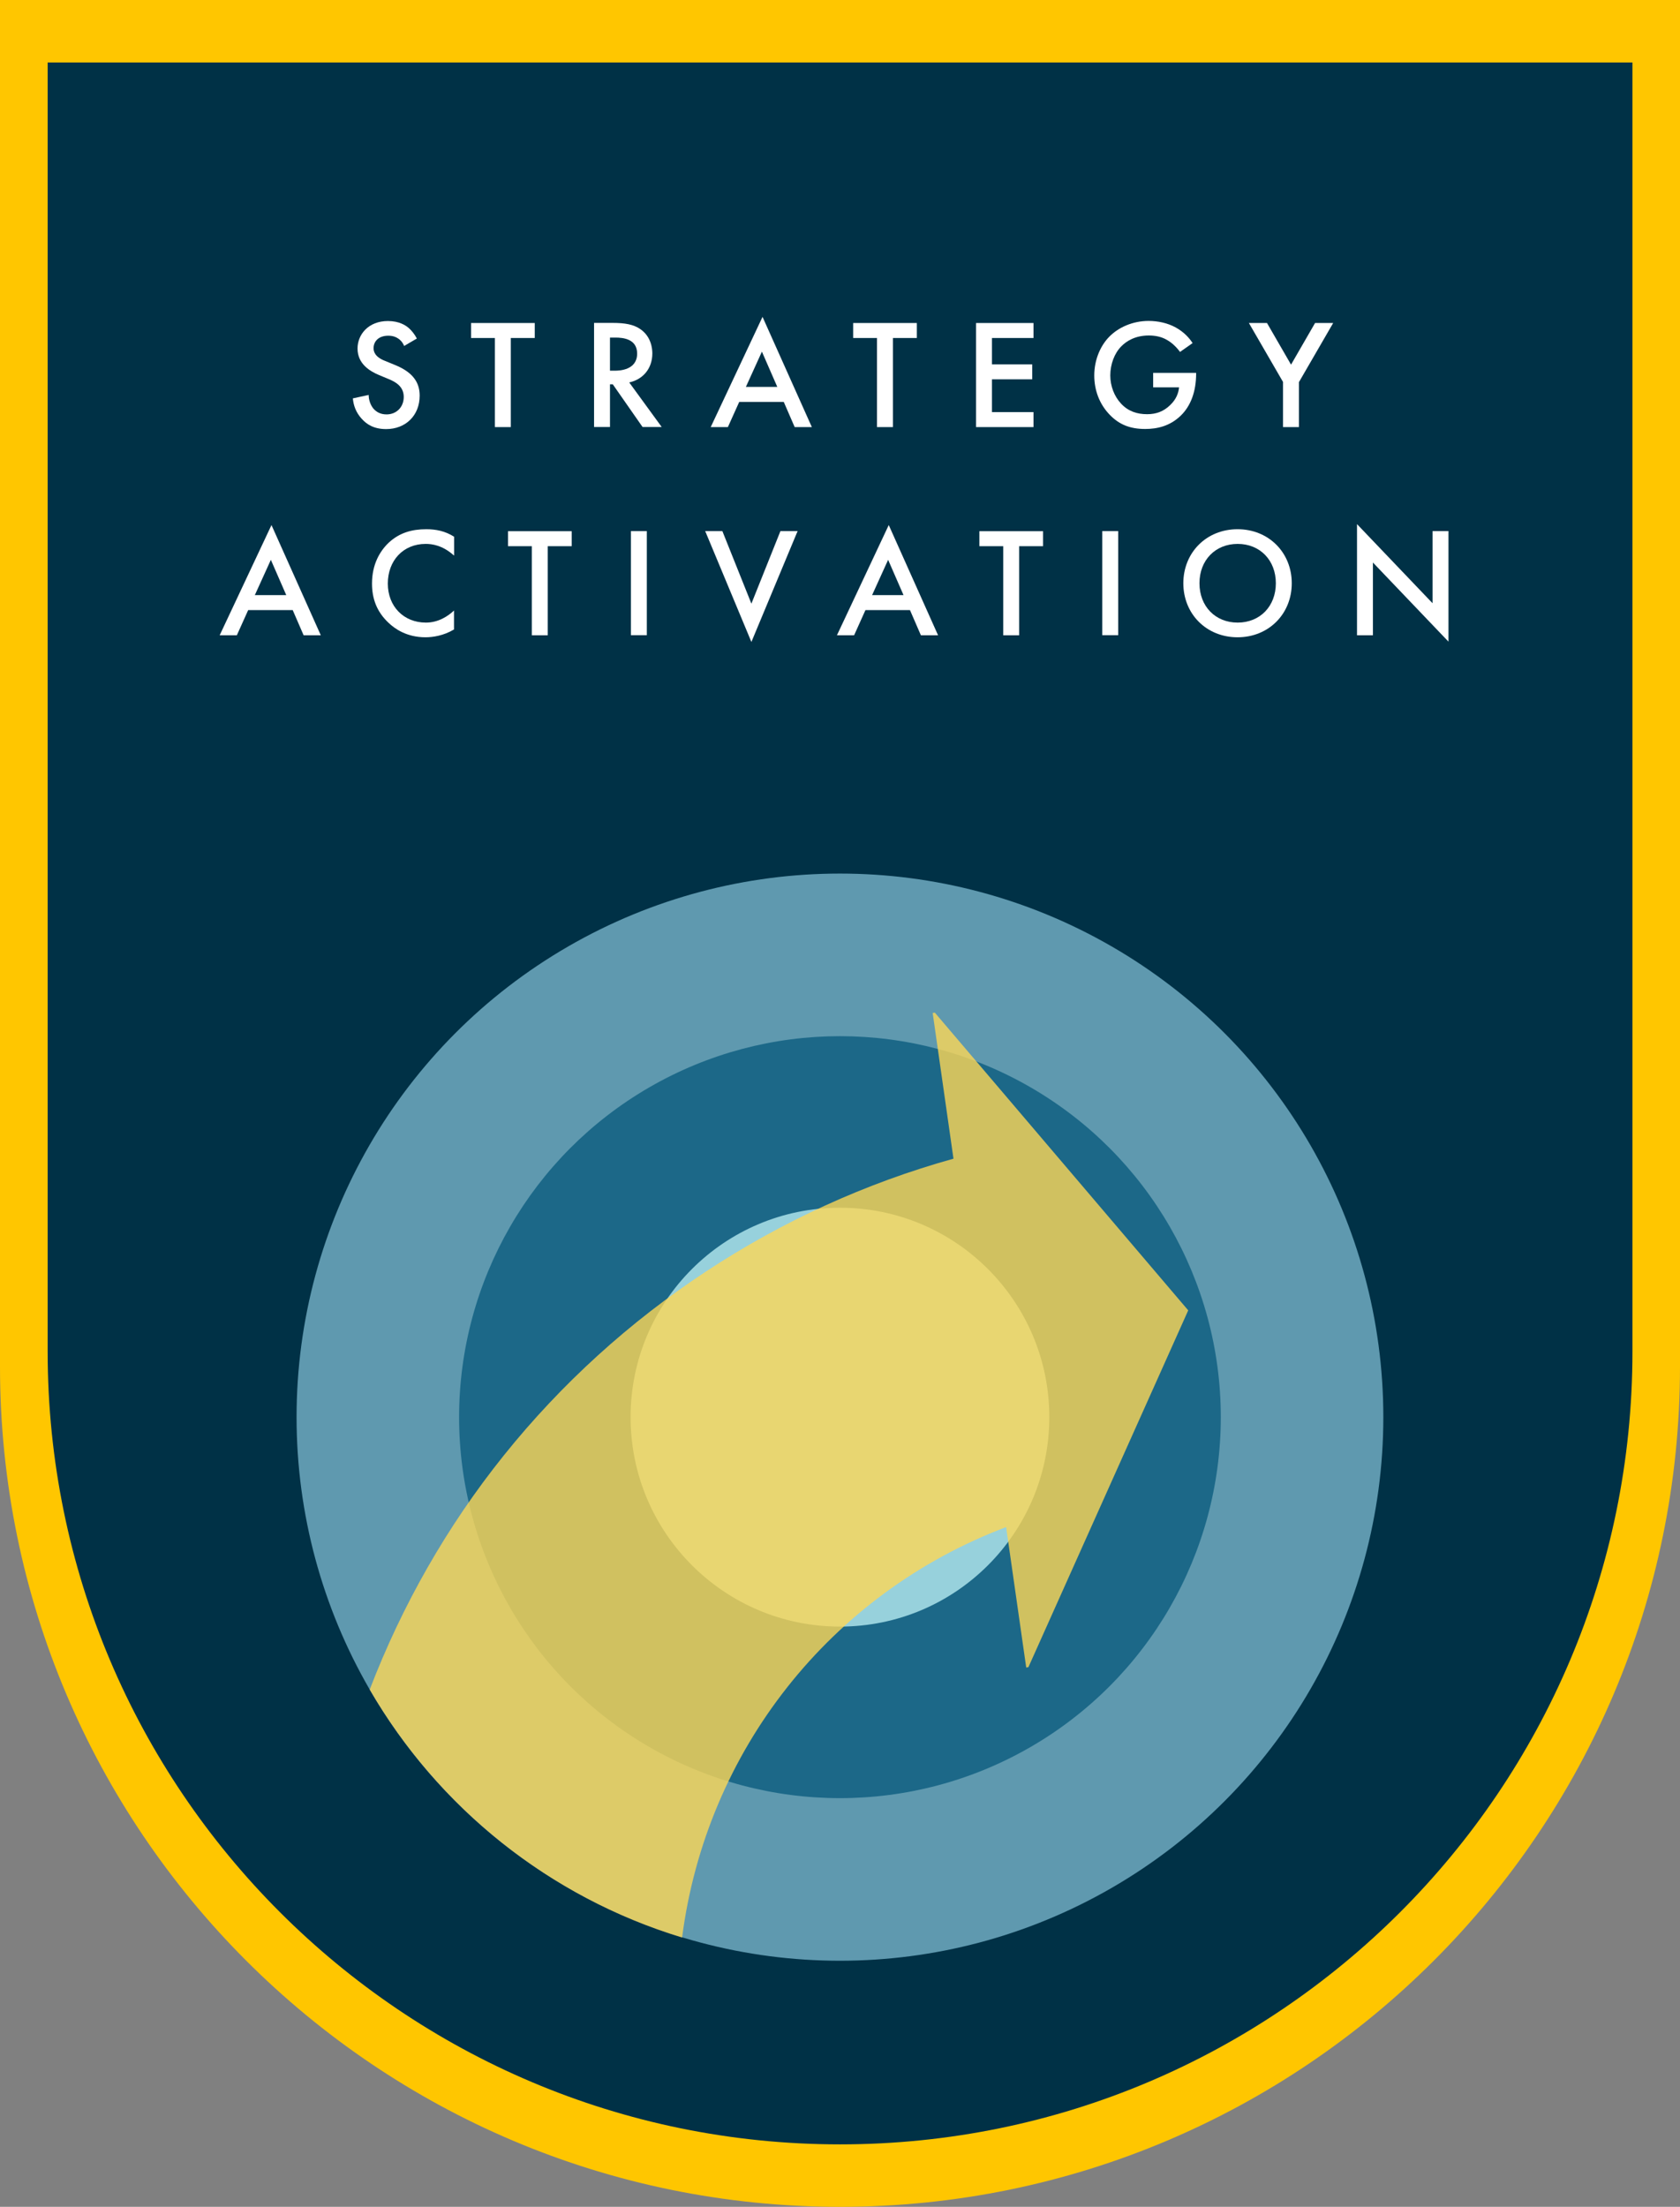 <svg xmlns="http://www.w3.org/2000/svg" viewBox="0 0 161.45 212"><rect x="0" y="0" width="161.45" height="212" fill="#808080" stroke="none"/><defs><style>.cls-1{fill:#003146;}.cls-2{fill:#fdd756;}.cls-3{fill:#fff;}.cls-4{fill:#ffc600;}.cls-5{fill:#97d1dc;}.cls-6{fill:#1c6888;}.cls-7{fill:#5f99af;}.cls-8{opacity:.8;}</style></defs><g id="Layer_2"><path class="cls-4" d="M0,0H161.45V131.28c0,44.55-36.17,80.72-80.72,80.72h0C36.17,212,0,175.83,0,131.28V0H0Z"></path></g><g id="deep_blue"><path class="cls-1" d="M4.57,6H156.88v123.85c0,42.03-34.12,76.15-76.15,76.15h0c-42.03,0-76.15-34.12-76.15-76.15V6h0Z"></path></g><g id="Layer_6"><g><g><circle class="cls-7" cx="80.72" cy="136.14" r="52.22"></circle><circle class="cls-6" cx="80.72" cy="136.14" r="36.6"></circle><circle class="cls-5" cx="80.72" cy="136.14" r="20.12"></circle></g><g class="cls-8"><path class="cls-2" d="M89.63,97.3l2,14.01c-16.91,4.7-32.16,14.73-43.21,28.5-5.46,6.8-9.79,14.42-12.89,22.5,6.57,11.32,17.26,19.95,30.02,23.82,2.32-17.94,14.26-33.05,31.14-39.43l1.93,13.49,.21-.03,15.36-34.28-24.35-28.6-.21,.03Z"></path></g></g><g><path class="cls-3" d="M38.84,33.24c-.09-.22-.22-.44-.45-.63-.32-.25-.65-.36-1.08-.36-.93,0-1.41,.55-1.41,1.2,0,.3,.11,.83,1.08,1.21l1,.41c1.84,.75,2.35,1.8,2.35,2.94,0,1.91-1.35,3.21-3.22,3.21-1.16,0-1.85-.43-2.36-1-.54-.6-.78-1.26-.84-1.95l1.52-.33c0,.49,.18,.96,.42,1.27,.29,.36,.71,.6,1.3,.6,.93,0,1.65-.68,1.65-1.68s-.78-1.44-1.44-1.71l-.96-.4c-.82-.35-2.04-1.04-2.04-2.54,0-1.35,1.05-2.64,2.92-2.64,1.08,0,1.7,.41,2.01,.68,.27,.24,.55,.58,.77,1l-1.23,.72Z"></path><path class="cls-3" d="M49.09,32.47v8.56h-1.53v-8.56h-2.29v-1.44h6.12v1.44h-2.29Z"></path><path class="cls-3" d="M58.87,31.02c1.21,0,2,.15,2.64,.58,1.09,.73,1.18,1.92,1.18,2.35,0,1.44-.88,2.49-2.22,2.79l3.12,4.28h-1.84l-2.86-4.1h-.27v4.1h-1.53v-10h1.79Zm-.25,4.59h.48c.42,0,2.13-.05,2.13-1.64,0-1.41-1.34-1.54-2.09-1.54h-.52v3.18Z"></path><path class="cls-3" d="M75.32,38.61h-4.28l-1.09,2.42h-1.65l4.98-10.59,4.74,10.59h-1.65l-1.05-2.42Zm-.62-1.44l-1.48-3.39-1.54,3.39h3.03Z"></path><path class="cls-3" d="M85.81,32.47v8.56h-1.53v-8.56h-2.29v-1.44h6.12v1.44h-2.29Z"></path><path class="cls-3" d="M99.32,32.47h-3.99v2.53h3.87v1.44h-3.87v3.15h3.99v1.44h-5.52v-10h5.52v1.44Z"></path><path class="cls-3" d="M110.83,35.82h4.12v.07c0,1.71-.51,3.11-1.49,4.05-1.04,1-2.26,1.27-3.41,1.27-1.45,0-2.49-.42-3.4-1.36-.98-1.01-1.49-2.34-1.49-3.78,0-1.56,.63-2.91,1.46-3.74,.86-.87,2.22-1.5,3.76-1.5,.9,0,1.83,.2,2.61,.63,.83,.46,1.33,1.05,1.62,1.5l-1.21,.85c-.3-.42-.75-.87-1.23-1.14-.55-.33-1.16-.44-1.77-.44-1.31,0-2.15,.54-2.64,1.04-.66,.66-1.06,1.72-1.06,2.8,0,1.01,.38,2.01,1.04,2.71,.69,.74,1.54,1.01,2.5,1.01,.87,0,1.59-.26,2.23-.89,.56-.54,.78-1.12,.84-1.69h-2.49v-1.41Z"></path><path class="cls-3" d="M123.31,36.71l-3.29-5.68h1.74l2.31,4,2.31-4h1.74l-3.29,5.68v4.32h-1.53v-4.32Z"></path><path class="cls-3" d="M28.13,58.61h-4.28l-1.09,2.42h-1.65l4.98-10.59,4.74,10.59h-1.65l-1.05-2.42Zm-.62-1.44l-1.48-3.39-1.54,3.39h3.03Z"></path><path class="cls-3" d="M43.62,53.36c-1.11-1-2.14-1.11-2.71-1.11-2.17,0-3.64,1.61-3.64,3.81s1.53,3.75,3.66,3.75c1.2,0,2.13-.62,2.7-1.16v1.82c-1,.6-2.05,.75-2.74,.75-1.82,0-2.96-.83-3.54-1.38-1.17-1.09-1.6-2.37-1.6-3.78,0-1.85,.76-3.12,1.6-3.92,1.04-.97,2.24-1.3,3.62-1.3,.92,0,1.8,.17,2.67,.72v1.8Z"></path><path class="cls-3" d="M52.64,52.47v8.56h-1.53v-8.56h-2.29v-1.44h6.12v1.44h-2.29Z"></path><path class="cls-3" d="M62.16,51.02v10h-1.53v-10h1.53Z"></path><path class="cls-3" d="M69.42,51.02l2.79,6.97,2.79-6.97h1.65l-4.44,10.65-4.44-10.65h1.65Z"></path><path class="cls-3" d="M87.45,58.61h-4.28l-1.09,2.42h-1.65l4.98-10.59,4.74,10.59h-1.65l-1.05-2.42Zm-.62-1.44l-1.48-3.39-1.54,3.39h3.03Z"></path><path class="cls-3" d="M97.94,52.47v8.56h-1.53v-8.56h-2.29v-1.44h6.12v1.44h-2.29Z"></path><path class="cls-3" d="M107.46,51.02v10h-1.53v-10h1.53Z"></path><path class="cls-3" d="M124.14,56.03c0,2.94-2.21,5.19-5.21,5.19s-5.21-2.25-5.21-5.19,2.21-5.19,5.21-5.19,5.21,2.25,5.21,5.19Zm-1.53,0c0-2.22-1.53-3.78-3.67-3.78s-3.67,1.56-3.67,3.78,1.53,3.78,3.67,3.78,3.67-1.56,3.67-3.78Z"></path><path class="cls-3" d="M130.41,61.03v-10.68l7.26,7.6v-6.93h1.53v10.62l-7.26-7.6v6.99h-1.53Z"></path></g></g></svg>